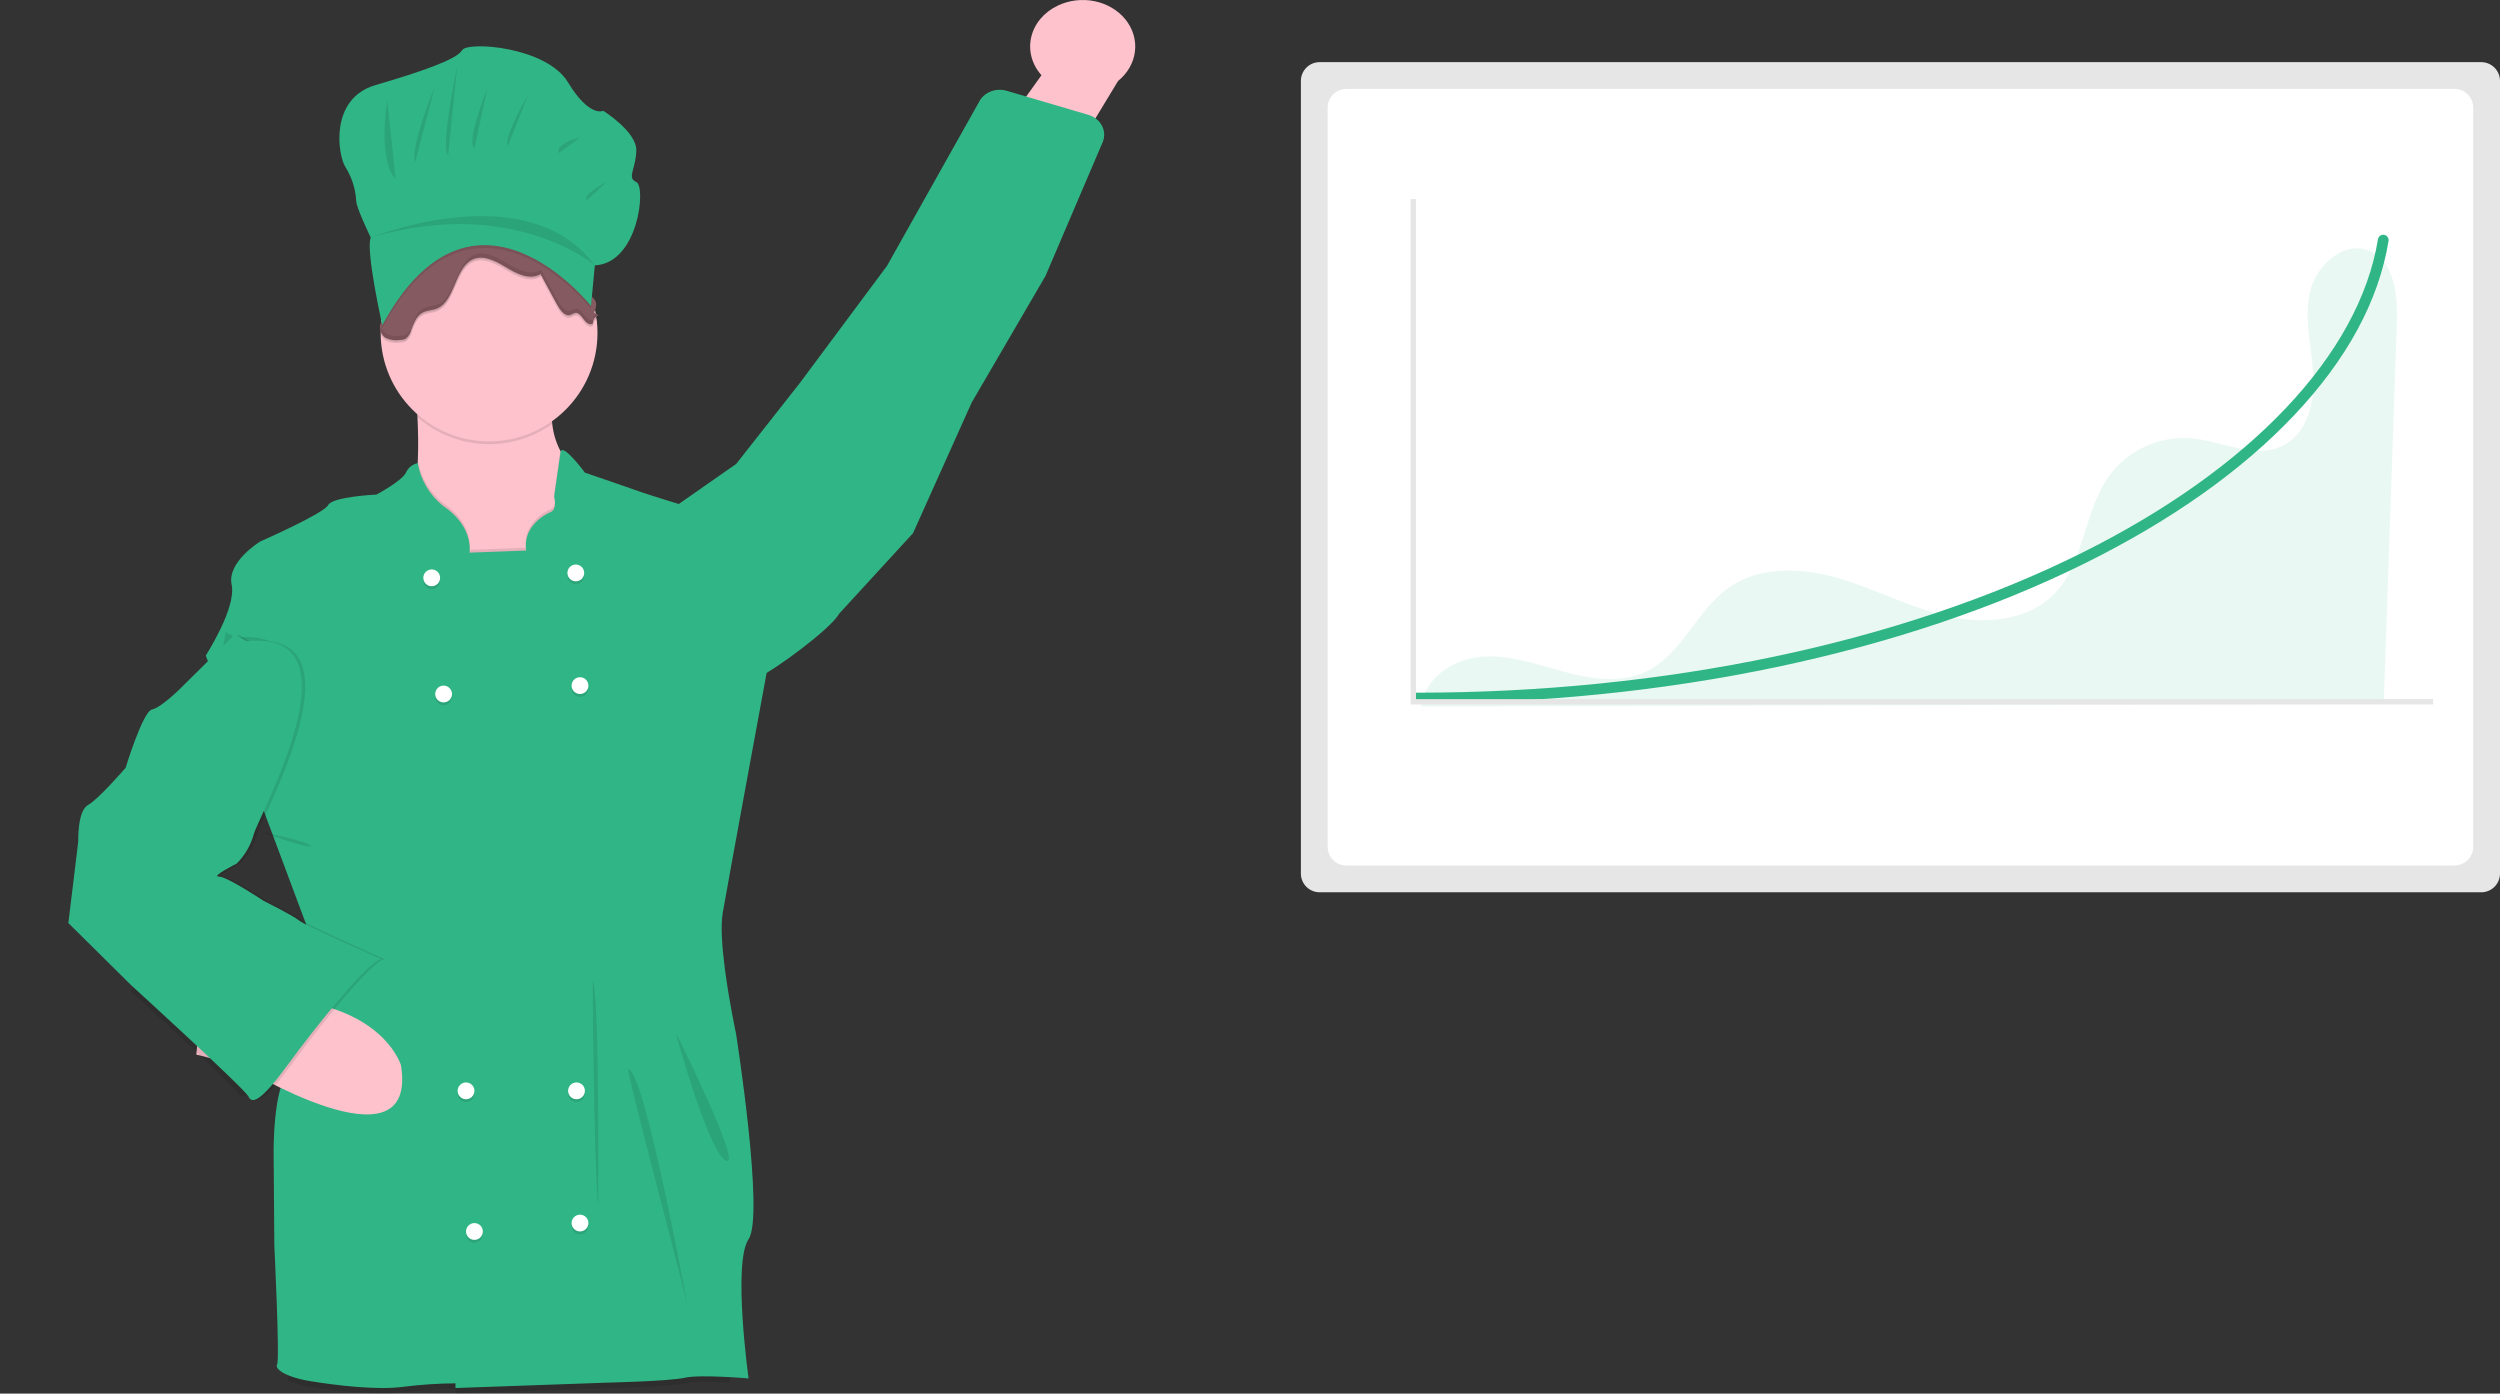 <svg width="235" height="131" viewBox="0 0 235 131" fill="none" xmlns="http://www.w3.org/2000/svg">
<rect x="0" y="0" width="235" height="131" fill="#333333" stroke="none"/>
<path d="M56.164 53.066L43.211 56.092C43.211 56.092 36.833 50.698 38.411 47.804C38.953 46.809 39.192 45.112 39.273 43.318C39.337 41.915 39.302 40.449 39.242 39.21C39.15 37.418 39.002 36.095 39.002 36.095C39.002 36.095 52.285 28.596 51.824 36.095C51.731 37.343 51.76 38.599 51.911 39.842C52.005 40.726 52.263 41.585 52.671 42.376C53.381 43.641 54.257 43.66 54.257 43.66L56.164 53.066Z" fill="#FDC2CC"/>
<path opacity="0.1" d="M51.911 39.842C50.039 41.185 47.768 41.854 45.467 41.739C43.166 41.625 40.971 40.733 39.242 39.21C39.15 37.418 39.003 36.095 39.003 36.095C39.003 36.095 52.285 28.596 51.825 36.095C51.731 37.343 51.76 38.599 51.911 39.842Z" fill="black"/>
<path d="M45.972 41.49C51.601 41.49 56.164 36.925 56.164 31.294C56.164 25.663 51.601 21.098 45.972 21.098C40.344 21.098 35.781 25.663 35.781 31.294C35.781 36.925 40.344 41.49 45.972 41.49Z" fill="#FDC2CC"/>
<path opacity="0.1" d="M56.164 53.068L43.211 56.094C43.211 56.094 36.833 50.7 38.411 47.805C38.953 46.811 39.192 45.114 39.273 43.319C39.559 44.879 40.397 46.285 41.633 47.279C44.592 49.252 44.131 51.686 44.131 51.686L49.457 51.489C49.128 49.318 51.101 48.134 51.758 47.871C52.416 47.608 52.087 46.424 52.087 46.424L52.671 42.377C53.381 43.643 54.257 43.661 54.257 43.661L56.164 53.068Z" fill="black"/>
<path opacity="0.1" d="M69.052 127.597C69.052 127.597 68.844 128.566 68.547 129.971C67.116 129.895 65.225 129.839 64.383 130.031C62.937 130.36 57.15 130.492 57.15 130.492L42.816 131V130.558C41.167 130.571 39.521 130.681 37.885 130.887C35.452 131.215 31.638 130.755 29.206 130.36C28.457 130.253 27.724 130.055 27.023 129.771C27.262 128.039 27.627 126.545 27.627 126.545L69.052 127.597Z" fill="black"/>
<path d="M67.934 85.827C67.726 87.055 67.879 89.092 68.142 91.102C68.539 94.152 69.183 97.141 69.183 97.141C69.183 97.141 71.879 114.244 70.367 116.481C68.855 118.718 70.367 129.572 70.367 129.572C70.367 129.572 65.83 129.177 64.383 129.506C62.937 129.835 57.151 129.966 57.151 129.966L42.816 130.474V130.032C41.168 130.045 39.521 130.155 37.885 130.361C35.452 130.69 31.639 130.229 29.206 129.835C26.773 129.44 25.787 128.651 26.049 128.256C26.313 127.861 25.787 117.073 25.787 117.073L25.721 108.324C25.721 108.324 25.655 102.141 27.167 100.759C27.785 100.196 28.293 98.115 28.68 95.852C29.235 92.576 29.534 88.918 29.534 88.918L19.54 62.145L19.343 61.619C19.343 61.619 22.236 57.146 21.776 54.975C21.315 52.804 24.471 50.897 24.471 50.897C24.471 50.897 30.455 48.265 30.849 47.476C31.244 46.687 35.386 46.489 35.386 46.489C35.386 46.489 37.754 45.239 38.161 44.429C38.26 44.203 38.412 44.003 38.604 43.847C38.795 43.691 39.022 43.583 39.263 43.532C39.542 45.111 40.384 46.536 41.633 47.542C44.592 49.515 44.132 51.949 44.132 51.949L49.458 51.752C49.129 49.581 51.101 48.397 51.759 48.134C52.416 47.871 52.088 46.687 52.088 46.687L52.703 42.426C52.987 41.719 54.981 44.429 54.981 44.429C54.981 44.429 60.044 46.16 60.372 46.292C60.701 46.423 64.975 47.739 64.975 47.739C64.975 47.739 70.235 51.16 70.235 52.015C70.235 52.87 73.128 57.475 73.128 57.475C73.128 57.475 73.094 57.659 73.031 57.996C72.363 61.622 68.415 82.998 67.934 85.827Z" fill="#30B686"/>
<path d="M18.456 99.127L22.489 100.165C22.489 100.165 39.366 110.521 37.691 100.135C37.691 100.135 36.349 95.486 28.681 94.171C21.012 92.856 19.083 92.121 19.083 92.121L18.456 99.127Z" fill="#FDC2CC"/>
<path opacity="0.1" d="M40.581 55.37C41.017 55.37 41.37 55.016 41.37 54.58C41.37 54.144 41.017 53.791 40.581 53.791C40.145 53.791 39.792 54.144 39.792 54.58C39.792 55.016 40.145 55.37 40.581 55.37Z" fill="black"/>
<path opacity="0.1" d="M54.126 54.909C54.562 54.909 54.915 54.555 54.915 54.12C54.915 53.684 54.562 53.33 54.126 53.33C53.69 53.33 53.337 53.684 53.337 54.12C53.337 54.555 53.69 54.909 54.126 54.909Z" fill="black"/>
<path d="M40.581 55.106C41.017 55.106 41.37 54.753 41.37 54.317C41.37 53.881 41.017 53.527 40.581 53.527C40.145 53.527 39.792 53.881 39.792 54.317C39.792 54.753 40.145 55.106 40.581 55.106Z" fill="white"/>
<path opacity="0.1" d="M41.699 66.29C42.135 66.29 42.488 65.936 42.488 65.5C42.488 65.064 42.135 64.711 41.699 64.711C41.263 64.711 40.91 65.064 40.91 65.5C40.91 65.936 41.263 66.29 41.699 66.29Z" fill="black"/>
<path opacity="0.1" d="M54.52 65.501C54.956 65.501 55.309 65.147 55.309 64.711C55.309 64.275 54.956 63.922 54.52 63.922C54.085 63.922 53.731 64.275 53.731 64.711C53.731 65.147 54.085 65.501 54.52 65.501Z" fill="black"/>
<path d="M41.699 66.026C42.135 66.026 42.488 65.673 42.488 65.237C42.488 64.801 42.135 64.447 41.699 64.447C41.263 64.447 40.91 64.801 40.91 65.237C40.91 65.673 41.263 66.026 41.699 66.026Z" fill="white"/>
<path opacity="0.1" d="M54.191 103.592C54.627 103.592 54.98 103.239 54.98 102.803C54.98 102.367 54.627 102.014 54.191 102.014C53.756 102.014 53.402 102.367 53.402 102.803C53.402 103.239 53.756 103.592 54.191 103.592Z" fill="black"/>
<path opacity="0.1" d="M43.807 103.592C44.243 103.592 44.596 103.239 44.596 102.803C44.596 102.367 44.243 102.014 43.807 102.014C43.371 102.014 43.018 102.367 43.018 102.803C43.018 103.239 43.371 103.592 43.807 103.592Z" fill="black"/>
<path d="M54.191 103.329C54.627 103.329 54.98 102.975 54.98 102.539C54.98 102.103 54.627 101.75 54.191 101.75C53.756 101.75 53.402 102.103 53.402 102.539C53.402 102.975 53.756 103.329 54.191 103.329Z" fill="white"/>
<path opacity="0.1" d="M44.596 116.809C45.032 116.809 45.385 116.456 45.385 116.02C45.385 115.584 45.032 115.23 44.596 115.23C44.16 115.23 43.807 115.584 43.807 116.02C43.807 116.456 44.16 116.809 44.596 116.809Z" fill="black"/>
<path opacity="0.1" d="M54.52 116.02C54.956 116.02 55.309 115.667 55.309 115.231C55.309 114.795 54.956 114.441 54.52 114.441C54.085 114.441 53.731 114.795 53.731 115.231C53.731 115.667 54.085 116.02 54.52 116.02Z" fill="black"/>
<path d="M44.596 116.548C45.032 116.548 45.385 116.194 45.385 115.758C45.385 115.322 45.032 114.969 44.596 114.969C44.16 114.969 43.807 115.322 43.807 115.758C43.807 116.194 44.16 116.548 44.596 116.548Z" fill="white"/>
<path d="M43.807 103.329C44.243 103.329 44.596 102.975 44.596 102.539C44.596 102.103 44.243 101.75 43.807 101.75C43.371 101.75 43.018 102.103 43.018 102.539C43.018 102.975 43.371 103.329 43.807 103.329Z" fill="white"/>
<path d="M54.52 115.756C54.956 115.756 55.309 115.403 55.309 114.967C55.309 114.531 54.956 114.178 54.52 114.178C54.085 114.178 53.731 114.531 53.731 114.967C53.731 115.403 54.085 115.756 54.52 115.756Z" fill="white"/>
<path d="M54.126 54.645C54.562 54.645 54.915 54.292 54.915 53.856C54.915 53.42 54.562 53.066 54.126 53.066C53.69 53.066 53.337 53.42 53.337 53.856C53.337 54.292 53.69 54.645 54.126 54.645Z" fill="white"/>
<path d="M54.52 65.237C54.956 65.237 55.309 64.883 55.309 64.448C55.309 64.012 54.956 63.658 54.52 63.658C54.085 63.658 53.731 64.012 53.731 64.448C53.731 64.883 54.085 65.237 54.52 65.237Z" fill="white"/>
<path opacity="0.1" d="M55.704 92.141C55.704 92.141 55.835 110.165 56.23 113.388C56.23 113.388 56.373 92.99 55.704 92.141Z" fill="black"/>
<path opacity="0.1" d="M59.057 100.496C58.786 100.496 64.449 121.612 64.712 123.125C64.975 124.638 60.635 100.496 59.057 100.496Z" fill="black"/>
<path opacity="0.1" d="M63.528 97.074C63.528 97.272 66.684 108.52 68.263 109.112C69.841 109.704 63.528 97.074 63.528 97.074Z" fill="black"/>
<path opacity="0.1" d="M23.481 60.272L22.399 59.647L17.263 64.732C17.263 64.732 15.477 66.511 14.612 66.694C13.746 66.878 12.132 72.175 12.132 72.175C12.132 72.175 9.599 75.117 8.594 75.675C7.588 76.234 7.681 79.098 7.681 79.098L6.75 86.764L12.645 92.6C12.645 92.6 23.343 102.349 23.682 103.077C24.022 103.805 24.863 103.531 27.398 100.058C29.934 96.585 35.158 90.032 36.209 90.184C36.209 90.184 28.949 86.977 28.445 86.535C27.942 86.092 25.11 84.684 25.11 84.684C25.11 84.684 21.654 82.384 20.887 82.397C20.12 82.409 22.582 81.17 22.582 81.17C23.349 80.394 23.904 79.433 24.192 78.381C24.68 76.612 34.513 59.048 23.481 60.272Z" fill="black"/>
<path opacity="0.1" d="M34.848 89.844C33.797 89.692 28.573 96.245 26.037 99.718C23.502 103.191 22.66 103.464 22.321 102.737C22.046 102.146 14.939 95.604 12.278 93.168C14.396 90.609 16.484 87.591 16.484 87.591L21.209 59.405L22.12 59.932C33.151 58.708 23.319 76.272 22.83 78.04C22.543 79.093 21.988 80.054 21.221 80.83C21.221 80.83 18.759 82.069 19.526 82.056C20.293 82.044 23.748 84.344 23.748 84.344C23.748 84.344 26.58 85.752 27.084 86.195C27.588 86.637 34.848 89.844 34.848 89.844Z" fill="black"/>
<path d="M23.156 60.272L22.074 59.647L16.938 64.732C16.938 64.732 15.152 66.511 14.287 66.694C13.421 66.878 11.808 72.174 11.808 72.174C11.808 72.174 9.275 75.117 8.269 75.675C7.263 76.234 7.357 79.098 7.357 79.098L6.426 86.764L12.321 92.6C12.321 92.6 23.018 102.349 23.358 103.077C23.697 103.805 24.538 103.531 27.074 100.058C29.609 96.585 34.833 90.032 35.885 90.184C35.885 90.184 28.624 86.978 28.12 86.535C27.617 86.092 24.785 84.684 24.785 84.684C24.785 84.684 21.329 82.384 20.562 82.397C19.796 82.409 22.257 81.17 22.257 81.17C23.025 80.394 23.579 79.433 23.867 78.381C24.356 76.612 34.188 59.048 23.156 60.272Z" fill="#30B686"/>
<path opacity="0.1" d="M24.274 78.131C24.537 78.197 29.14 79.111 29.205 79.509C29.271 79.907 24.274 78.131 24.274 78.131Z" fill="black"/>
<path opacity="0.1" d="M56.193 29.942C56.05 29.992 55.928 30.089 55.846 30.217C55.765 30.345 55.728 30.496 55.743 30.647C55.475 30.884 55.099 30.605 54.88 30.302C54.659 30.002 54.41 29.631 54.076 29.673C53.917 29.724 53.763 29.788 53.615 29.866C53.089 30.034 52.645 29.416 52.35 28.873C51.837 27.924 51.325 26.975 50.812 26.026C49.783 26.624 48.568 25.997 47.548 25.379C46.527 24.761 45.312 24.132 44.281 24.729C42.769 25.603 42.714 28.516 41.146 29.234C40.641 29.466 40.054 29.416 39.586 29.734C39.123 30.05 38.873 30.657 38.666 31.239C38.589 31.57 38.408 31.868 38.15 32.089C37.986 32.175 37.804 32.219 37.619 32.218C37.154 32.297 36.676 32.23 36.251 32.026C36.029 31.886 35.86 31.674 35.774 31.425C35.688 31.176 35.689 30.905 35.778 30.657C35.79 30.631 35.804 30.606 35.82 30.581C35.988 30.377 36.14 30.16 36.272 29.931C36.43 29.513 36.204 29.026 36.254 28.574C36.336 27.8 37.153 27.392 37.293 26.632C37.351 26.334 37.29 26.016 37.345 25.716C37.353 25.677 37.364 25.638 37.377 25.6L36.896 25.932C37.435 25.303 37.706 24.429 38.1 23.666C38.538 22.831 39.142 22.093 39.873 21.497C40.605 20.902 41.449 20.461 42.356 20.201C44.071 19.701 45.883 19.838 47.613 20.261C49.259 20.672 50.836 21.321 52.292 22.19C52.813 22.469 53.275 22.845 53.655 23.298C53.973 23.767 54.243 24.267 54.462 24.79C54.972 25.848 56.366 26.826 55.257 26.974C54.333 27.097 55.175 27.745 55.659 28.181C55.768 28.267 55.862 28.37 55.938 28.487C56.018 28.653 56.055 28.837 56.045 29.022C56.035 29.206 55.978 29.385 55.88 29.542C55.693 29.779 56.45 29.826 56.193 29.942Z" fill="black"/>
<path d="M56.193 29.678C56.05 29.729 55.928 29.825 55.846 29.953C55.765 30.081 55.728 30.232 55.743 30.383C55.475 30.62 55.099 30.341 54.88 30.039C54.659 29.739 54.41 29.368 54.076 29.41C53.917 29.46 53.763 29.525 53.615 29.602C53.089 29.77 52.645 29.152 52.35 28.61C51.837 27.66 51.325 26.711 50.812 25.763C49.783 26.36 48.568 25.734 47.548 25.116C46.527 24.497 45.312 23.868 44.281 24.466C42.769 25.339 42.714 28.252 41.146 28.97C40.641 29.202 40.054 29.152 39.586 29.47C39.123 29.786 38.873 30.394 38.666 30.975C38.589 31.306 38.408 31.604 38.15 31.825C37.986 31.911 37.804 31.955 37.619 31.954C37.154 32.033 36.676 31.966 36.251 31.762C36.029 31.622 35.86 31.41 35.774 31.161C35.688 30.913 35.689 30.642 35.778 30.394C35.79 30.368 35.804 30.342 35.82 30.318C35.988 30.114 36.14 29.896 36.272 29.668C36.43 29.249 36.204 28.762 36.254 28.31C36.336 27.536 37.153 27.128 37.293 26.368C37.351 26.071 37.29 25.752 37.345 25.452C37.353 25.413 37.364 25.374 37.377 25.337L36.896 25.668C37.435 25.039 37.706 24.166 38.1 23.403C38.538 22.567 39.142 21.829 39.873 21.234C40.605 20.638 41.449 20.197 42.356 19.937C44.071 19.437 45.883 19.574 47.613 19.998C49.259 20.408 50.836 21.058 52.292 21.926C52.813 22.206 53.275 22.582 53.655 23.034C53.973 23.503 54.243 24.003 54.462 24.526C54.972 25.584 56.366 26.563 55.257 26.71C54.333 26.834 55.175 27.481 55.659 27.918C55.768 28.003 55.862 28.107 55.938 28.223C56.018 28.39 56.055 28.573 56.045 28.758C56.035 28.943 55.978 29.122 55.88 29.278C55.693 29.515 56.45 29.562 56.193 29.678Z" fill="#865A61"/>
<path opacity="0.1" d="M55.659 27.918L55.554 29.026C55.554 29.026 44.518 15.033 35.933 30.833C35.933 30.833 35.891 30.641 35.82 30.318C35.989 30.114 36.14 29.896 36.273 29.668C36.431 29.249 36.204 28.762 36.254 28.31C36.336 27.536 37.154 27.128 37.293 26.368C37.351 26.071 37.291 25.752 37.346 25.452C37.353 25.413 37.364 25.374 37.377 25.337L36.896 25.668C37.435 25.039 37.706 24.166 38.101 23.403C38.539 22.567 39.142 21.829 39.873 21.234C40.605 20.638 41.449 20.197 42.356 19.937C44.071 19.437 45.883 19.574 47.614 19.998C49.259 20.408 50.836 21.058 52.293 21.926C52.813 22.206 53.276 22.582 53.655 23.034C53.973 23.503 54.244 24.003 54.462 24.526C54.973 25.584 56.367 26.563 55.257 26.71C54.334 26.834 55.175 27.481 55.659 27.918Z" fill="black"/>
<g opacity="0.1">
<path d="M55.931 29.535C55.877 29.596 55.837 29.669 55.816 29.748C55.794 29.827 55.791 29.91 55.806 29.99C55.538 30.227 55.162 29.948 54.944 29.646C54.723 29.346 54.473 28.975 54.139 29.017C53.98 29.067 53.826 29.132 53.678 29.209C53.152 29.377 52.708 28.759 52.413 28.217C51.901 27.267 51.388 26.318 50.875 25.37C49.846 25.967 48.631 25.341 47.611 24.723C46.59 24.104 45.375 23.475 44.344 24.073C42.832 24.946 42.777 27.859 41.209 28.577C40.704 28.809 40.118 28.759 39.649 29.077C39.187 29.393 38.937 30.001 38.729 30.582C38.652 30.913 38.471 31.211 38.213 31.432C38.05 31.518 37.867 31.562 37.682 31.561C37.217 31.64 36.739 31.573 36.315 31.369C36.06 31.2 35.877 30.942 35.802 30.646C35.75 30.881 35.771 31.128 35.862 31.351C35.954 31.574 36.112 31.764 36.315 31.895C36.739 32.099 37.217 32.166 37.682 32.087C37.867 32.089 38.05 32.044 38.213 31.959C38.471 31.737 38.652 31.44 38.729 31.109C38.937 30.527 39.187 29.919 39.649 29.604C40.118 29.285 40.704 29.335 41.209 29.104C42.777 28.385 42.832 25.472 44.344 24.599C45.375 24.002 46.59 24.63 47.611 25.249C48.631 25.867 49.846 26.493 50.875 25.896C51.388 26.843 51.901 27.792 52.413 28.743C52.708 29.285 53.152 29.903 53.678 29.735C53.826 29.658 53.98 29.594 54.139 29.543C54.473 29.501 54.723 29.872 54.944 30.172C55.162 30.474 55.538 30.753 55.806 30.517C55.792 30.366 55.828 30.214 55.91 30.086C55.991 29.959 56.113 29.862 56.256 29.811C56.461 29.719 56.025 29.67 55.931 29.535Z" fill="black"/>
<path d="M55.071 26.907C55.151 26.875 55.234 26.854 55.319 26.844C55.809 26.779 55.811 26.552 55.617 26.229C55.525 26.278 55.424 26.309 55.319 26.318C54.791 26.389 54.842 26.631 55.071 26.907Z" fill="black"/>
<path d="M56.079 29.11C56.116 28.941 56.115 28.765 56.076 28.596C56.053 28.701 56.007 28.799 55.943 28.885C55.861 28.99 55.962 29.057 56.079 29.11Z" fill="black"/>
<path d="M36.332 28.352C36.327 28.382 36.32 28.411 36.317 28.443C36.306 28.68 36.324 28.917 36.368 29.15C36.399 28.884 36.387 28.614 36.332 28.352Z" fill="black"/>
<path d="M37.4 25.143C37.276 25.377 37.129 25.598 36.959 25.802L37.383 25.51C37.381 25.387 37.387 25.265 37.4 25.143Z" fill="black"/>
</g>
<path d="M35.933 30.569C35.933 30.569 34.346 23.472 34.851 22.333C34.851 22.333 33.48 19.521 33.48 18.852C33.414 17.734 33.066 16.652 32.47 15.704C31.749 14.566 30.955 9.277 35.283 8.004C39.612 6.732 42.93 5.594 43.435 4.723C43.94 3.853 51.37 4.389 53.39 7.737C55.41 11.084 56.708 10.415 56.708 10.415C56.708 10.415 59.81 12.357 59.81 14.098C59.81 15.838 58.872 16.709 59.81 17.111C60.748 17.512 60.026 24.744 55.914 24.945L55.554 28.761C55.554 28.761 44.517 14.767 35.933 30.569Z" fill="#30B686"/>
<path d="M99.412 0.537C98.781 0.839 98.232 1.26 97.804 1.77C97.376 2.28 97.079 2.868 96.934 3.491C96.79 4.113 96.802 4.757 96.968 5.375C97.134 5.994 97.452 6.573 97.898 7.071L88.55 20.12L97.609 19.982L105.097 7.612C105.991 6.892 106.556 5.907 106.685 4.842C106.815 3.778 106.499 2.708 105.799 1.836C105.098 0.964 104.061 0.35 102.884 0.111C101.707 -0.129 100.472 0.023 99.412 0.537Z" fill="#FDC2CC"/>
<path d="M92 9.637L83.374 24.998L75.205 35.977L69.205 43.606L62.601 48.217L65.344 54.192C64.825 55 67.14 55.905 67.058 56.84C66.977 57.774 67.127 58.714 67.499 59.587C67.871 60.46 68.454 61.244 69.205 61.88C69.955 62.517 66.08 64.163 67.058 64.434C68.61 64.857 69.787 64.275 71.265 63.669C72.743 63.064 78.173 59.044 78.866 57.702L85.824 50.119L91.338 37.838L98.281 25.929L103.593 13.498C103.722 13.246 103.79 12.971 103.794 12.693C103.798 12.414 103.738 12.138 103.616 11.882C103.495 11.627 103.315 11.398 103.09 11.211C102.865 11.024 102.599 10.883 102.309 10.798L94.624 8.533C94.478 8.49 94.328 8.462 94.176 8.447C93.722 8.405 93.266 8.498 92.874 8.712C92.482 8.927 92.175 9.251 92 9.637Z" fill="#30B686"/>
<path opacity="0.1" d="M36.405 9.389C36.405 9.389 35.452 14.98 37.194 16.855L36.405 9.389Z" fill="black"/>
<path opacity="0.1" d="M40.877 8.105C40.877 8.105 38.444 14.092 39.036 15.243L40.877 8.105Z" fill="black"/>
<path opacity="0.1" d="M42.981 6.197C42.981 6.197 41.337 13.992 42.126 14.617L42.981 6.197Z" fill="black"/>
<path opacity="0.1" d="M45.808 8.303C45.808 8.303 43.77 13.302 44.592 13.993L45.808 8.303Z" fill="black"/>
<path opacity="0.1" d="M49.655 8.895C49.655 8.895 47.255 12.973 47.748 13.697L49.655 8.895Z" fill="black"/>
<path opacity="0.1" d="M54.586 12.875C54.586 12.875 52.022 13.566 52.548 14.388L54.586 12.875Z" fill="black"/>
<path opacity="0.1" d="M57.019 17.117C57.019 17.117 54.718 18.235 55.145 18.828L57.019 17.117Z" fill="black"/>
<path opacity="0.1" d="M34.851 22.335C34.851 22.335 49.55 16.362 55.914 24.946C55.914 24.946 48.189 18.375 34.851 22.335Z" fill="black"/>
<path d="M124.044 5.842C123.577 5.842 123.129 6.028 122.799 6.358C122.469 6.689 122.283 7.137 122.283 7.604V82.114C122.283 82.581 122.469 83.028 122.799 83.359C123.129 83.689 123.577 83.875 124.044 83.875H233.239C233.705 83.875 234.153 83.689 234.483 83.359C234.813 83.028 234.999 82.581 235 82.114V7.604C234.999 7.137 234.814 6.689 234.483 6.358C234.153 6.028 233.706 5.842 233.239 5.842H124.044Z" fill="#E6E6E6"/>
<path d="M126.56 8.359C126.093 8.36 125.645 8.546 125.315 8.876C124.985 9.206 124.799 9.654 124.799 10.121V79.597C124.799 80.064 124.985 80.512 125.315 80.842C125.645 81.172 126.093 81.358 126.56 81.359H230.723C231.19 81.358 231.637 81.172 231.967 80.842C232.298 80.511 232.483 80.064 232.484 79.597V10.121C232.483 9.654 232.298 9.206 231.967 8.876C231.637 8.546 231.19 8.36 230.723 8.359H126.56Z" fill="white"/>
<path opacity="0.1" d="M222.668 23.552C220.273 22.616 217.69 24.963 217.129 27.474C216.567 29.984 217.286 32.581 217.444 35.148C217.602 37.716 216.929 40.698 214.639 41.868C212.006 43.215 208.918 41.465 205.973 41.198C204.503 41.081 203.027 41.339 201.684 41.948C200.34 42.557 199.173 43.497 198.292 44.679C195.863 48.013 195.987 52.853 193.113 55.811C190.615 58.381 186.546 58.716 183.053 57.921C179.56 57.126 176.349 55.4 172.914 54.382C169.479 53.364 165.503 53.152 162.559 55.194C159.486 57.327 158.119 61.507 154.745 63.123C152.36 64.265 149.537 63.829 146.984 63.138C144.432 62.446 141.858 61.513 139.222 61.735C136.587 61.957 133.84 63.776 133.631 66.413L224.072 66.161C224.483 54.218 224.894 42.274 225.305 30.331C225.394 27.737 225.085 24.496 222.668 23.552Z" fill="#30B686"/>
<path d="M133.199 66.119C133.066 66.119 132.938 66.066 132.843 65.972C132.749 65.877 132.696 65.749 132.696 65.616C132.696 65.482 132.749 65.354 132.843 65.26C132.938 65.165 133.066 65.112 133.199 65.112C156.451 65.112 178.625 60.455 195.639 51.997C211.592 44.066 221.758 33.311 223.53 22.49C223.541 22.425 223.564 22.362 223.599 22.306C223.633 22.249 223.679 22.2 223.733 22.162C223.786 22.123 223.847 22.095 223.911 22.08C223.976 22.065 224.042 22.062 224.108 22.073C224.173 22.084 224.236 22.107 224.292 22.142C224.348 22.177 224.397 22.222 224.436 22.276C224.474 22.329 224.502 22.39 224.517 22.455C224.532 22.519 224.534 22.586 224.524 22.651L224.523 22.653C223.603 28.274 220.615 33.788 215.643 39.041C210.739 44.223 204.159 48.885 196.087 52.898C178.937 61.424 156.603 66.119 133.199 66.119Z" fill="#30B686"/>
<path d="M228.71 66.222H132.599V18.715H133.102V65.718H228.71V66.222Z" fill="#E6E6E6"/>
</svg>
